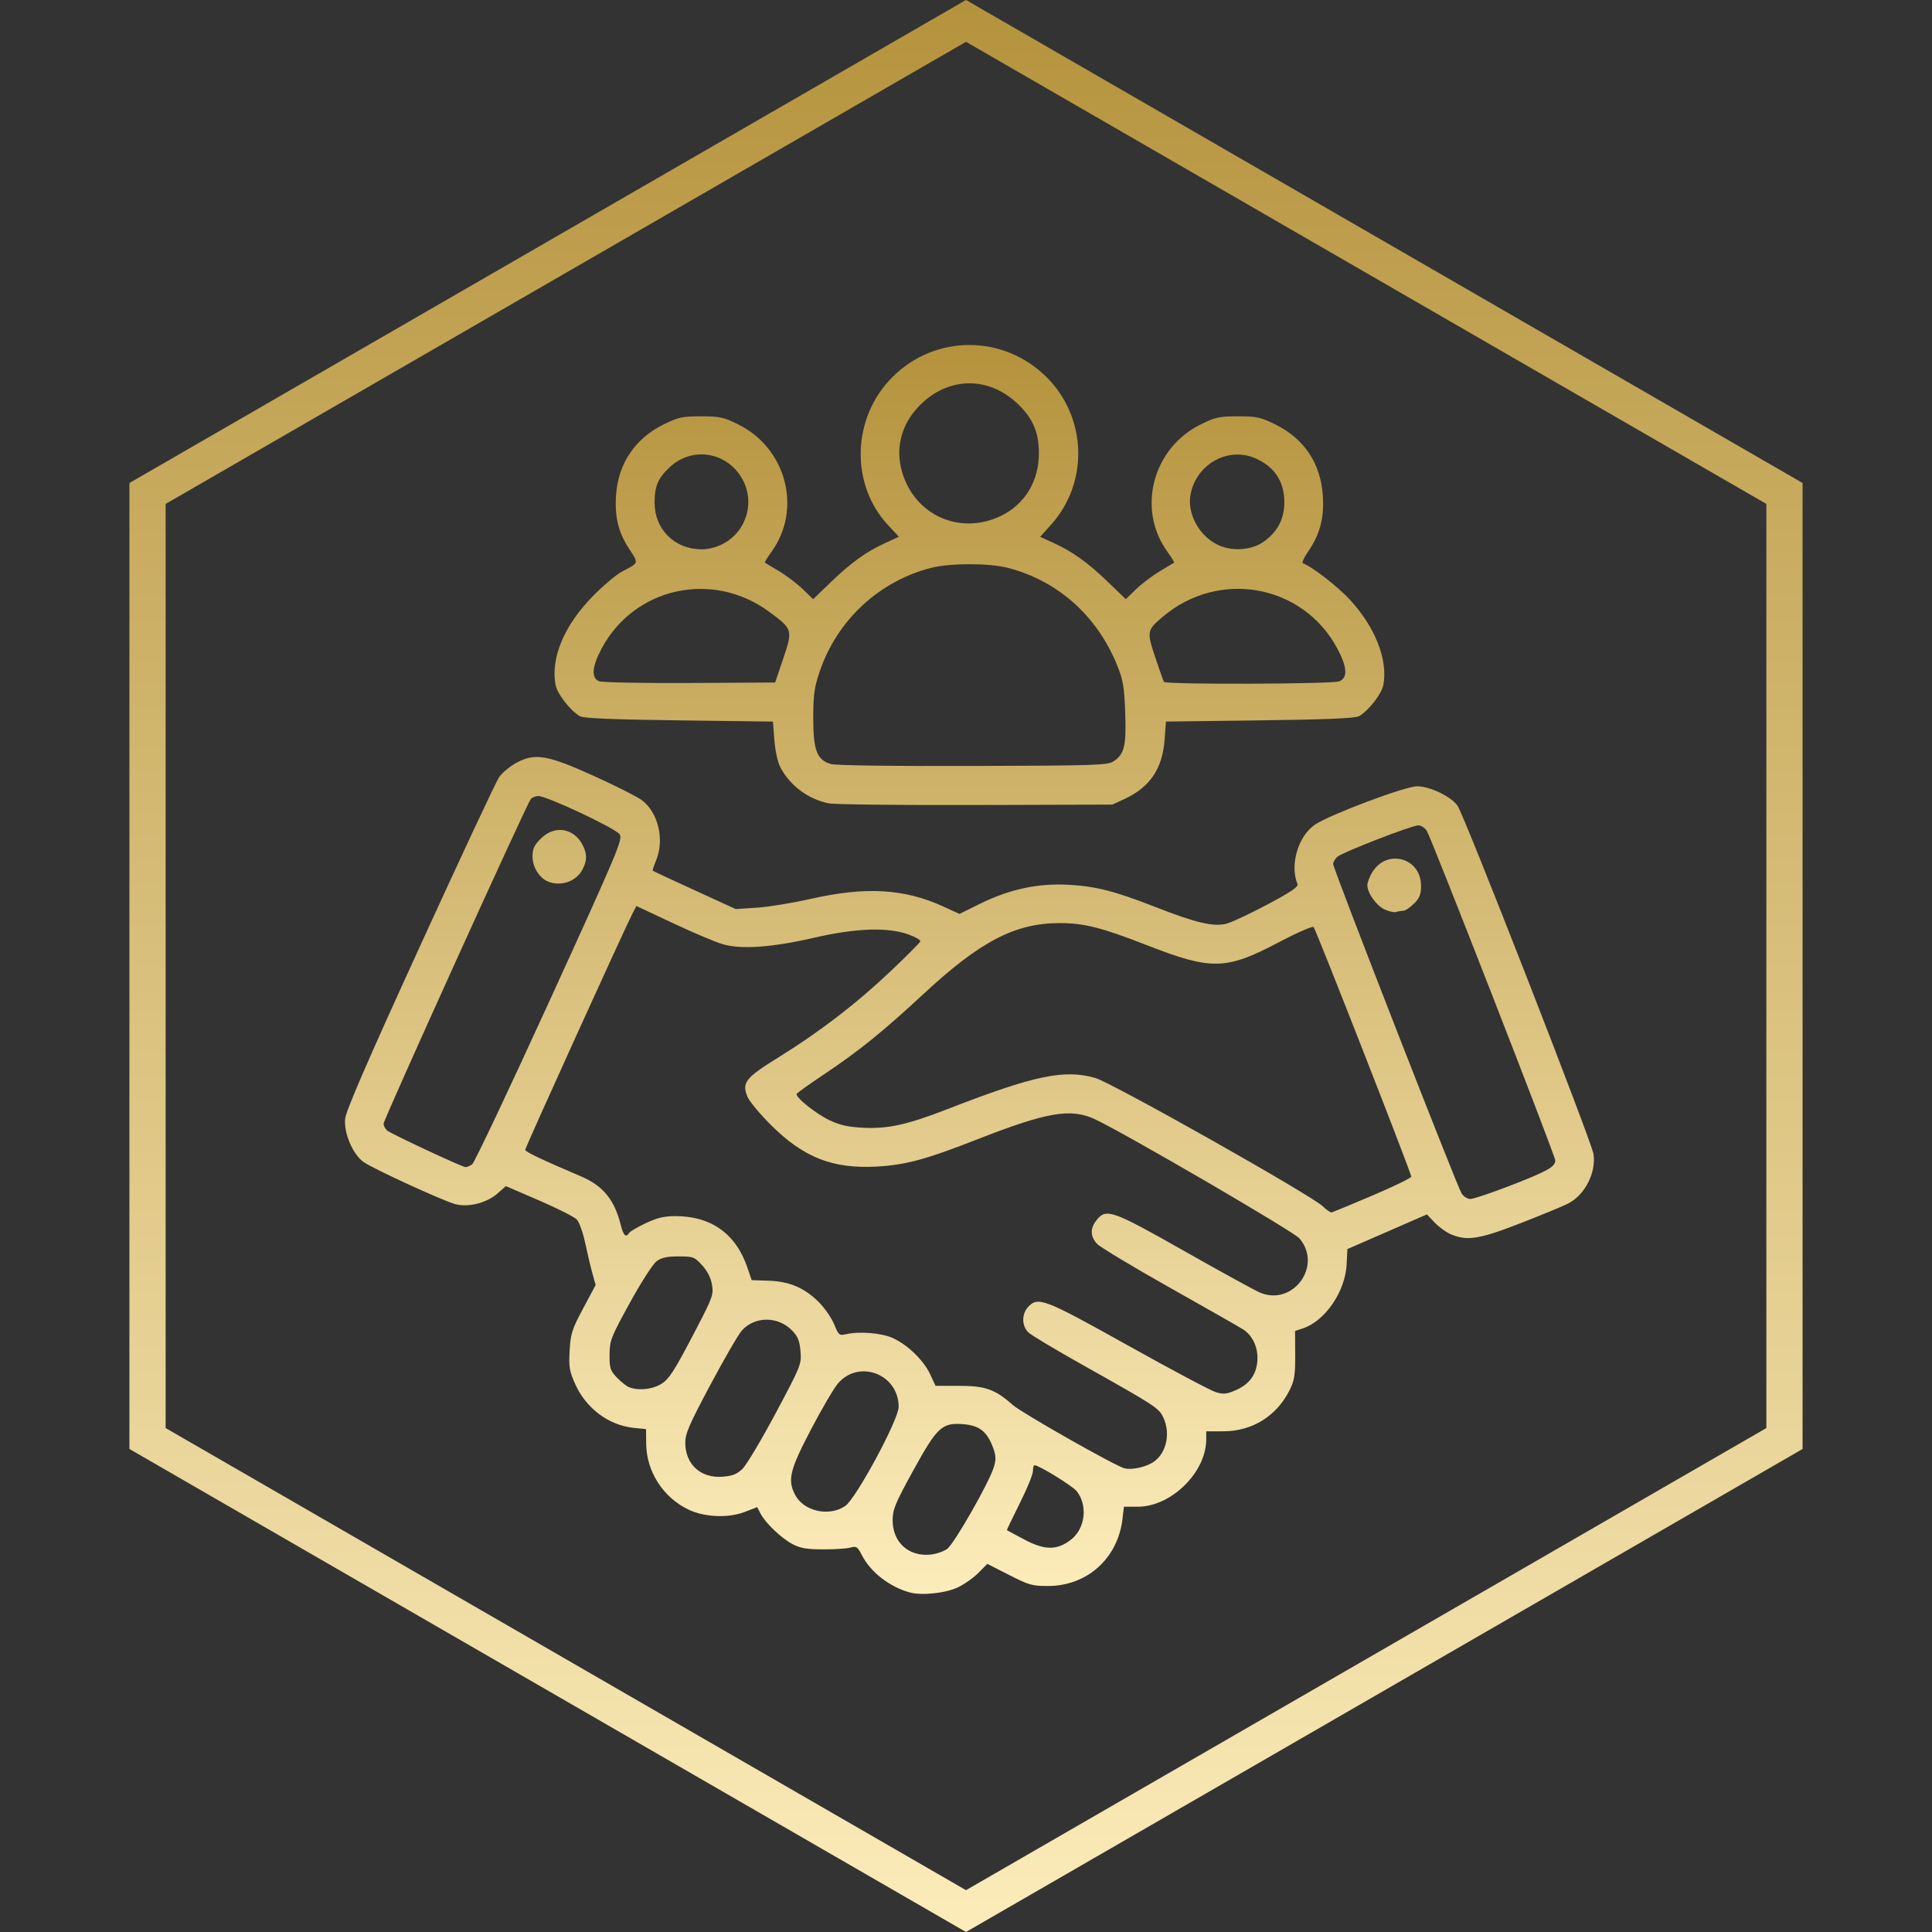 <svg width="80" height="80" viewBox="0 0 80 80" fill="none" xmlns="http://www.w3.org/2000/svg">
<rect x="0" y="0" width="80" height="80" fill="#333333" stroke="none"/>
<path d="M73.891 20.433V59.566L40 79.134L6.109 59.566V20.433L40 0.865L73.891 20.433Z" stroke="url(#paint0_linear_5_383)" stroke-width="1.5"/>
<path d="M37.667 65.938C36.825 65.704 36.044 65.095 35.685 64.39C35.508 64.044 35.461 64.013 35.214 64.082C35.062 64.125 34.552 64.158 34.079 64.156C33.403 64.153 33.134 64.107 32.816 63.938C32.35 63.692 31.698 63.069 31.494 62.677L31.354 62.408L30.821 62.612C30.147 62.87 29.155 62.823 28.493 62.502C27.458 62.001 26.771 60.931 26.758 59.799L26.751 59.177L26.233 59.123C25.205 59.017 24.27 58.318 23.822 57.321C23.575 56.77 23.548 56.608 23.588 55.92C23.628 55.22 23.685 55.044 24.148 54.176L24.664 53.211L24.528 52.719C24.453 52.449 24.318 51.881 24.229 51.459C24.139 51.036 23.985 50.604 23.886 50.498C23.788 50.392 23.086 50.038 22.327 49.71L20.947 49.115L20.601 49.419C20.152 49.814 19.39 50.005 18.85 49.86C18.328 49.719 15.447 48.395 15.055 48.116C14.607 47.797 14.232 46.919 14.292 46.327C14.326 45.99 15.203 43.966 17.388 39.187C19.065 35.518 20.538 32.368 20.663 32.187C20.787 32.005 21.109 31.736 21.378 31.589C22.152 31.168 22.667 31.256 24.629 32.148C25.518 32.552 26.394 32.994 26.575 33.131C27.26 33.648 27.525 34.775 27.164 35.638C27.075 35.852 27.013 36.04 27.028 36.054C27.042 36.069 27.822 36.432 28.759 36.861L30.464 37.642L31.337 37.585C31.817 37.554 32.823 37.39 33.574 37.22C35.844 36.705 37.439 36.797 39.053 37.533L39.73 37.843L40.569 37.429C41.799 36.821 42.974 36.567 44.237 36.636C45.384 36.699 46.149 36.895 47.857 37.563C49.531 38.218 50.265 38.389 50.794 38.245C51.023 38.182 51.791 37.821 52.5 37.443C53.468 36.927 53.773 36.718 53.726 36.604C53.397 35.812 53.759 34.601 54.462 34.139C55.108 33.714 58.188 32.559 58.676 32.559C59.206 32.559 60.08 32.976 60.352 33.359C60.632 33.752 65.913 47.285 65.984 47.79C66.094 48.574 65.624 49.485 64.926 49.84C64.721 49.944 63.84 50.308 62.967 50.648C61.264 51.312 60.759 51.394 60.089 51.114C59.888 51.03 59.581 50.809 59.405 50.623L59.086 50.285L57.44 51.003L55.793 51.721L55.761 52.357C55.705 53.48 54.87 54.701 53.951 55.004L53.625 55.112L53.631 56.096C53.636 56.923 53.6 57.156 53.408 57.546C52.874 58.629 51.863 59.263 50.661 59.267L49.948 59.269V59.598C49.948 60.964 48.499 62.39 47.112 62.39H46.539L46.48 62.895C46.287 64.524 45.027 65.664 43.413 65.672C42.75 65.676 42.613 65.638 41.786 65.216L40.882 64.756L40.514 65.129C40.312 65.333 39.929 65.603 39.665 65.728C39.143 65.974 38.169 66.076 37.667 65.938ZM39.22 64.137C39.519 63.917 40.985 61.342 41.159 60.731C41.25 60.412 41.24 60.256 41.109 59.913C40.865 59.273 40.548 59.027 39.898 58.973C39.008 58.9 38.809 59.083 37.812 60.896C37.07 62.247 36.963 62.504 36.962 62.946C36.958 63.853 37.615 64.458 38.513 64.374C38.755 64.352 39.074 64.245 39.22 64.137ZM44.334 63.765C44.937 63.305 45.056 62.347 44.585 61.748C44.412 61.528 43.02 60.671 42.835 60.671C42.8 60.671 42.772 60.781 42.772 60.916C42.772 61.051 42.525 61.653 42.223 62.255C41.922 62.857 41.683 63.355 41.693 63.362C41.702 63.369 42.029 63.543 42.418 63.75C43.259 64.196 43.764 64.2 44.334 63.765ZM34.998 62.361C35.442 62.062 37.21 58.786 37.211 58.259C37.215 56.911 35.587 56.271 34.707 57.275C34.541 57.463 34.037 58.321 33.586 59.182C32.703 60.865 32.602 61.276 32.922 61.894C33.276 62.58 34.324 62.816 34.998 62.361ZM30.744 60.822C30.909 60.664 31.527 59.628 32.118 58.519C33.168 56.549 33.192 56.491 33.147 55.956C33.112 55.527 33.039 55.342 32.811 55.105C32.233 54.5 31.276 54.49 30.728 55.082C30.586 55.236 29.997 56.249 29.419 57.334C28.52 59.023 28.37 59.371 28.376 59.761C28.388 60.645 29.019 61.214 29.912 61.148C30.328 61.117 30.511 61.046 30.744 60.822ZM47.653 60.603C48.267 60.289 48.506 59.402 48.168 58.689C47.984 58.302 47.837 58.207 44.843 56.526C43.732 55.902 42.72 55.297 42.595 55.182C42.305 54.916 42.295 54.416 42.573 54.117C42.983 53.677 43.235 53.775 46.708 55.714C48.499 56.714 50.136 57.584 50.345 57.647C50.67 57.744 50.794 57.731 51.193 57.554C51.775 57.297 52.07 56.848 52.069 56.221C52.069 55.75 51.853 55.309 51.504 55.066C51.398 54.993 50.039 54.217 48.482 53.342C46.926 52.467 45.55 51.639 45.425 51.503C45.141 51.194 45.135 50.867 45.407 50.522C45.8 50.022 46.054 50.111 49.012 51.788C50.5 52.63 51.91 53.406 52.146 53.511C53.521 54.124 54.786 52.421 53.805 51.277C53.559 50.992 46.652 46.967 45.349 46.35C44.348 45.877 43.357 46.045 40.47 47.177C38.35 48.009 37.504 48.238 36.302 48.305C34.479 48.407 33.267 47.928 31.911 46.572C31.46 46.121 31.028 45.6 30.951 45.415C30.71 44.832 30.866 44.631 32.21 43.799C33.919 42.742 35.45 41.568 36.861 40.232C37.529 39.599 38.091 39.036 38.109 38.98C38.128 38.925 37.9 38.793 37.602 38.688C36.742 38.385 35.445 38.431 33.725 38.827C31.969 39.231 30.696 39.322 29.929 39.098C29.627 39.01 28.698 38.618 27.865 38.226L26.351 37.515L26.182 37.843C25.825 38.54 21.748 47.52 21.748 47.61C21.748 47.693 22.403 48.005 24.073 48.718C24.964 49.098 25.441 49.679 25.697 50.697C25.814 51.162 25.918 51.267 26.05 51.054C26.088 50.993 26.397 50.811 26.738 50.65C27.208 50.427 27.504 50.357 27.964 50.357C29.454 50.358 30.476 51.09 30.952 52.498L31.125 53.009L31.819 53.031C32.685 53.059 33.312 53.325 33.903 53.916C34.146 54.159 34.432 54.573 34.54 54.836C34.726 55.29 34.752 55.311 35.039 55.245C35.58 55.121 36.489 55.194 36.952 55.399C37.568 55.671 38.24 56.318 38.512 56.899L38.739 57.384L39.719 57.385C40.805 57.385 41.207 57.529 41.942 58.18C42.317 58.512 46.181 60.704 46.562 60.8C46.829 60.868 47.303 60.782 47.653 60.603ZM27.309 57.347C27.697 57.139 27.883 56.852 28.883 54.927C29.508 53.721 29.55 53.6 29.481 53.193C29.433 52.909 29.29 52.628 29.072 52.39C28.755 52.044 28.704 52.025 28.098 52.025C27.617 52.025 27.391 52.075 27.186 52.227C27.035 52.34 26.544 53.102 26.081 53.946C25.297 55.373 25.247 55.5 25.241 56.088C25.236 56.649 25.267 56.747 25.538 57.034C25.705 57.211 25.933 57.393 26.044 57.439C26.391 57.584 26.942 57.544 27.309 57.347ZM56.846 49.497C57.722 49.124 58.438 48.775 58.438 48.721C58.438 48.576 54.491 38.49 54.394 38.387C54.349 38.339 53.705 38.62 52.964 39.011C50.756 40.175 50.174 40.187 47.455 39.125C45.627 38.412 44.891 38.225 43.898 38.223C42.038 38.219 40.597 38.969 38.22 41.176C36.57 42.709 35.55 43.532 34.122 44.485C33.515 44.891 33.005 45.256 32.989 45.297C32.934 45.44 33.806 46.134 34.37 46.397C34.8 46.597 35.141 46.67 35.774 46.699C36.785 46.745 37.587 46.566 39.23 45.927C42.832 44.528 44.061 44.269 45.352 44.636C46.046 44.833 54.335 49.51 54.778 49.954C54.929 50.105 55.097 50.216 55.153 50.201C55.209 50.185 55.971 49.869 56.846 49.497ZM62.577 49.078C64.085 48.492 64.401 48.314 64.401 48.05C64.401 47.862 59.276 34.718 59.081 34.404C59.003 34.279 58.845 34.177 58.73 34.177C58.459 34.177 55.611 35.281 55.38 35.475C55.283 35.557 55.204 35.694 55.204 35.781C55.204 35.973 60.325 49.105 60.523 49.421C60.602 49.546 60.765 49.648 60.886 49.648C61.007 49.648 61.767 49.392 62.577 49.078ZM57.353 37.668C57.003 37.515 56.619 36.985 56.619 36.654C56.619 36.543 56.711 36.301 56.823 36.117C57.427 35.127 58.842 35.519 58.842 36.676C58.842 37.037 58.785 37.183 58.547 37.42C58.384 37.583 58.183 37.716 58.1 37.716C58.017 37.716 57.889 37.737 57.815 37.763C57.74 37.789 57.533 37.746 57.353 37.668ZM19.554 48.208C19.647 48.138 21.092 45.086 22.764 41.424C25.585 35.246 25.794 34.752 25.66 34.548C25.5 34.304 22.642 32.959 22.291 32.962C22.173 32.963 22.031 33.02 21.977 33.09C21.794 33.323 15.883 46.36 15.884 46.527C15.885 46.617 15.951 46.745 16.031 46.812C16.206 46.957 19.126 48.321 19.278 48.329C19.336 48.332 19.461 48.277 19.554 48.208ZM22.697 36.505C22.333 36.358 22.051 35.905 22.051 35.468C22.051 35.147 22.12 34.998 22.395 34.723C22.959 34.158 23.759 34.28 24.124 34.987C24.315 35.358 24.315 35.627 24.122 36C23.865 36.497 23.232 36.721 22.697 36.505ZM34.316 33.265C33.453 33.089 32.7 32.523 32.302 31.75C32.2 31.551 32.096 31.064 32.064 30.638L32.007 29.879L28.116 29.829C25.361 29.793 24.163 29.743 24.013 29.657C23.618 29.43 23.074 28.732 23.005 28.363C22.794 27.237 23.367 25.881 24.567 24.667C24.99 24.239 25.518 23.794 25.74 23.677C26.465 23.298 26.453 23.336 26.059 22.738C25.603 22.046 25.449 21.415 25.51 20.496C25.598 19.193 26.297 18.157 27.487 17.571C28.09 17.274 28.253 17.239 29.025 17.239C29.797 17.239 29.96 17.274 30.562 17.571C32.564 18.557 33.225 21.084 31.943 22.853C31.776 23.085 31.653 23.285 31.671 23.298C31.689 23.311 31.954 23.47 32.26 23.653C32.566 23.835 33.008 24.17 33.243 24.397L33.671 24.811L34.406 24.102C35.247 23.292 35.869 22.845 36.664 22.481L37.222 22.225L36.781 21.754C35.194 20.056 35.271 17.297 36.953 15.614C38.728 13.838 41.564 13.844 43.346 15.626C45.011 17.293 45.09 19.982 43.523 21.725L43.071 22.228L43.626 22.482C44.418 22.845 45.041 23.292 45.882 24.102L46.616 24.811L47.044 24.397C47.279 24.17 47.722 23.835 48.027 23.653C48.333 23.47 48.598 23.311 48.616 23.298C48.634 23.285 48.511 23.085 48.344 22.853C47.062 21.084 47.723 18.557 49.725 17.571C50.327 17.274 50.49 17.239 51.262 17.239C52.033 17.239 52.197 17.274 52.8 17.571C54.012 18.168 54.694 19.195 54.777 20.547C54.833 21.459 54.654 22.13 54.166 22.839C53.994 23.089 53.897 23.309 53.949 23.326C54.316 23.448 55.398 24.288 55.911 24.847C56.951 25.983 57.476 27.329 57.282 28.363C57.213 28.732 56.669 29.43 56.274 29.657C56.124 29.743 54.926 29.793 52.171 29.829L48.28 29.879L48.223 30.638C48.133 31.834 47.612 32.601 46.562 33.085L46.056 33.317L40.396 33.334C37.283 33.343 34.547 33.312 34.316 33.265ZM46.122 31.517C46.561 31.219 46.642 30.872 46.592 29.5C46.553 28.439 46.506 28.16 46.261 27.553C45.431 25.497 43.787 24.035 41.714 23.509C40.941 23.314 39.346 23.314 38.573 23.509C36.401 24.06 34.652 25.687 33.935 27.825C33.716 28.477 33.675 28.783 33.675 29.745C33.675 31.073 33.828 31.468 34.404 31.637C34.603 31.696 36.965 31.728 40.295 31.717C45.463 31.701 45.873 31.687 46.122 31.517ZM32.435 27.262C32.833 26.082 32.822 26.049 31.848 25.331C29.502 23.603 26.259 24.319 24.907 26.863C24.511 27.607 24.476 28.075 24.805 28.208C24.931 28.259 26.622 28.291 28.566 28.281L32.098 28.261L32.435 27.262ZM55.45 28.213C55.814 28.075 55.791 27.636 55.38 26.863C53.959 24.188 50.46 23.558 48.126 25.557C47.49 26.101 47.481 26.154 47.836 27.218C48.009 27.736 48.171 28.194 48.196 28.236C48.264 28.35 55.146 28.329 55.45 28.213ZM29.944 22.515C30.93 21.994 31.28 20.76 30.716 19.796C30.072 18.698 28.648 18.485 27.728 19.349C27.245 19.803 27.105 20.131 27.105 20.81C27.105 21.914 27.925 22.737 29.035 22.746C29.332 22.749 29.659 22.666 29.944 22.515ZM52.305 22.445C52.887 22.046 53.182 21.494 53.182 20.803C53.182 19.925 52.766 19.306 51.947 18.963C50.826 18.495 49.53 19.235 49.297 20.476C49.155 21.234 49.617 22.13 50.352 22.523C50.946 22.84 51.777 22.807 52.305 22.445ZM41.425 21.372C42.434 20.894 43.021 19.93 43.018 18.756C43.016 17.86 42.743 17.263 42.055 16.644C40.912 15.615 39.375 15.615 38.232 16.644C37.362 17.426 37.044 18.478 37.354 19.544C37.873 21.332 39.741 22.171 41.425 21.372Z" fill="url(#paint1_linear_5_383)"/>
<defs>
<linearGradient id="paint0_linear_5_383" x1="40" y1="0" x2="40" y2="80" gradientUnits="userSpaceOnUse">
<stop stop-color="#B5933D"/>
<stop offset="1" stop-color="#FCECBA"/>
</linearGradient>
<linearGradient id="paint1_linear_5_383" x1="40.143" y1="14.286" x2="40.143" y2="66" gradientUnits="userSpaceOnUse">
<stop stop-color="#B5933D"/>
<stop offset="1" stop-color="#FCECBA"/>
</linearGradient>
</defs>
</svg>
